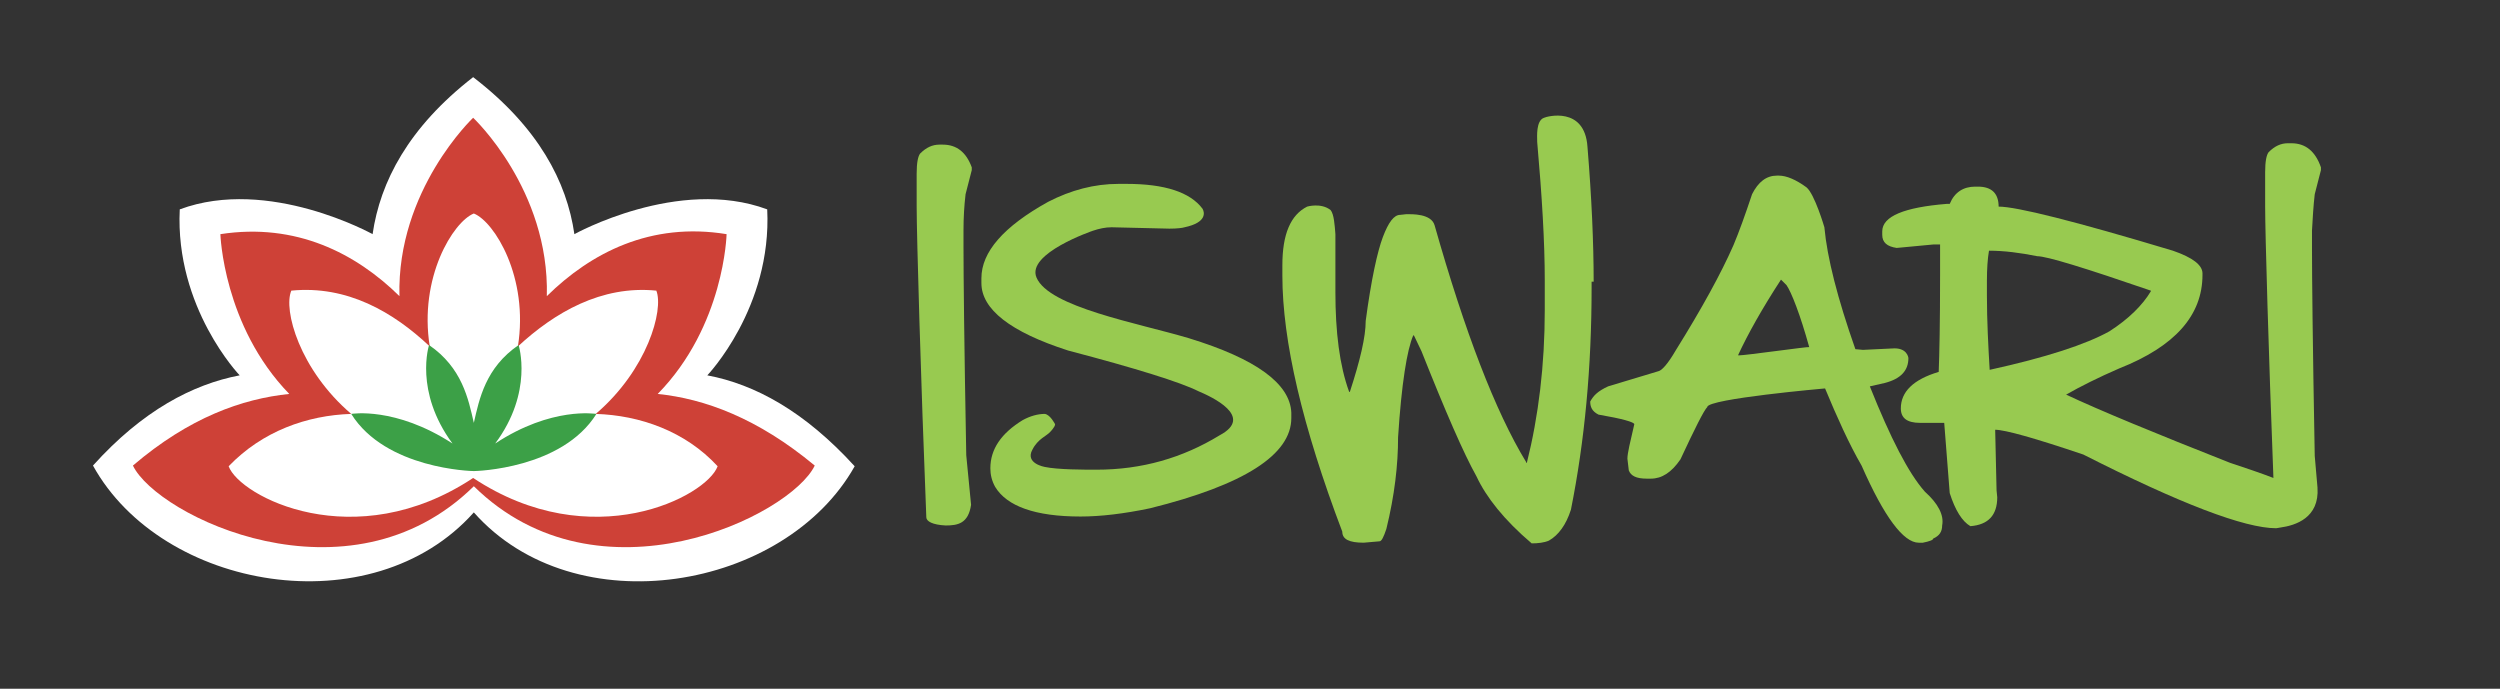 <?xml version="1.0" encoding="utf-8"?>
<!-- Generator: Adobe Illustrator 22.0.1, SVG Export Plug-In . SVG Version: 6.00 Build 0)  -->
<svg version="1.1" id="Layer_1" xmlns="http://www.w3.org/2000/svg" xmlns:xlink="http://www.w3.org/1999/xlink" x="0px" y="0px"
	 viewBox="0 0 363 100" style="enable-background:new 0 0 363 100;" xml:space="preserve">
<rect x="0" y="0" width="363" height="100" fill="#333333" stroke="none"/>
<style type="text/css">
	.st0{fill:#FFFFFF;}
	.st1{fill:#CE4137;}
	.st2{fill:#3CA047;}
	.st3{fill:#98CA50;}
</style>
<g id="XMLID_513_">
	<path id="XMLID_517_" class="st0" d="M102.7,54.5c0,0,9.4-9.8,8.7-24.1c-12.9-4.8-28,3.6-28,3.6c-1.1-7.6-5.2-15.5-14.7-22.8
		C59.3,18.5,55.2,26.4,54.1,34c0,0-15.1-8.4-28-3.6c-0.7,14.3,8.7,24.1,8.7,24.1c-6.8,1.3-14.1,5.1-21.3,13.1
		C23.5,85.7,54,91,68.8,74.4C83.5,91,114,85.7,124.1,67.7C116.8,59.7,109.6,55.8,102.7,54.5z"/>
	<path id="XMLID_516_" class="st1" d="M95.5,57.2c9.7-9.9,10-23.2,10-23.2c-11-1.8-19.7,2.7-26.1,9c0.4-15.5-10.7-25.9-10.7-25.9
		l0,0l0,0c0,0-11.1,10.5-10.7,25.9C51.7,36.8,43,32.3,32,34c0,0,0.4,13.3,10,23.2c-6.8,0.7-14.5,3.4-22.7,10.4
		c3.5,7.3,31.3,20.9,49.5,3c18.2,17.9,46,4.3,49.5-3C110,60.7,102.3,57.9,95.5,57.2z"/>
	<path id="XMLID_515_" class="st0" d="M86.5,60.1c7.5-6.4,9.9-15.1,8.8-17.9c-8-0.8-14.8,3.2-20.1,8.1c1.6-10-3.4-18.1-6.4-19.3
		c0,0,0,0,0,0c0,0,0,0,0,0c-3,1.2-8,9.3-6.4,19.3c-5.3-5-12-8.9-20.1-8.1C41.1,45,43.5,53.7,51,60.1c-6.4,0.2-12.9,2.5-17.8,7.6
		c1.6,4.4,18.3,13.1,35.5,1.7c17.2,11.4,33.9,2.7,35.5-1.7C99.5,62.6,92.9,60.3,86.5,60.1z"/>
	<path id="XMLID_514_" class="st2" d="M71.9,64.4c5.6-7.5,3.4-14.3,3.4-14.3c-4.8,3.3-5.7,7.8-6.5,11.3c-0.8-3.5-1.7-8-6.5-11.3
		c0,0-2.2,6.7,3.4,14.3C57.4,59,51,60.1,51,60.1c5,8,17.5,8.3,17.8,8.3c0.3,0,12.8-0.3,17.8-8.3C86.5,60.1,80.1,59,71.9,64.4z"/>
</g>
<g id="XMLID_495_">
	<path id="XMLID_512_" class="st3" d="M136.9,21h-0.5c-1,0-1.9,0.4-2.8,1.3c-0.3,0.4-0.5,1.3-0.5,2.9V30c0,4.3,0.6,25,1.4,45.1
		c0,0.6,0.9,1.1,2.8,1.2c1.8,0,3.3-0.3,3.7-3l-0.7-7.2c-0.3-16.1-0.4-26.2-0.4-30.2v-2.5c0-1.8,0.1-3.5,0.3-5.2l0.9-3.5v-0.4
		C140.3,22.1,138.9,21,136.9,21z"/>
	<path id="XMLID_511_" class="st3" d="M172.6,49.1c-7.4-2.2-20.3-4.5-22.1-8.8c-1.5-3.5,8.2-6.8,8.2-6.8l0,0
		c0.9-0.3,1.8-0.5,2.7-0.5l8.4,0.2c1.1,0,1.9-0.1,2.2-0.2c3.3-0.7,2.9-2.2,2.6-2.7c-1.8-2.4-5.5-3.6-11-3.6h-1.2
		c-3.5,0-6.9,0.9-10.2,2.6c-6.5,3.6-9.7,7.3-9.7,11.1v0.7c0,3.8,4.2,7.1,12.6,9.8c9.9,2.6,16.3,4.6,18.9,5.9
		c1.9,0.8,8.2,3.7,3.1,6.4c-5.4,3.3-11.3,5-17.9,5c-1.8,0-5.6,0-7.5-0.4h0c0,0-2.9-0.5-1.8-2.5c0.8-1.6,2.1-2,2.6-2.6
		c0,0,0.7-0.7,0.7-1.1c0,0-0.7-1.4-1.5-1.5c-1,0-2.1,0.3-3.2,0.9c-3.1,1.9-4.7,4.2-4.7,7c0,0.9,0.2,1.8,0.7,2.7
		c1.7,2.8,5.8,4.3,12.4,4.3c2.9,0,6.3-0.4,10.1-1.2c13.7-3.4,20.5-7.8,20.5-13.1v-0.8C187.3,55.7,182.4,52.1,172.6,49.1z"/>
	<path id="XMLID_510_" class="st3" d="M231.4,40.9c0-5.7-0.3-12.3-0.9-19.6c-0.4-5.9-5.9-4.4-6.3-4.2c-1.2,0.4-1,2.8-1,3.4
		c0,0,0,0,0,0.1c0,0,0,0,0,0v0c0.7,7.9,1.1,14.6,1.1,20.1v4.3c0,8-0.9,15.4-2.6,22.2h-0.1v-0.1c-4.5-7.4-8.9-18.9-13.3-34.4
		c-0.5-1.7-3.3-1.6-4.1-1.6l-0.9,0.1c-0.9,0-1.7,1.1-2.5,3.2c-0.8,2.1-1.7,6.2-2.5,12.2c0,2.3-0.8,5.7-2.3,10.3h-0.1
		c-1.4-3.8-2-8.7-2-14.5v-8.4c-0.1-1.3-0.2-2.9-0.7-3.5c-1.4-1.1-3.4-0.5-3.4-0.5c-2.4,1.2-3.6,4-3.6,8.5v1.5
		c0,9.5,2.9,21.9,8.7,37.2c0,1.1,1,1.6,3.1,1.6l2.3-0.2c0.3,0,0.6-0.6,1-1.8c1.2-4.9,1.7-9.3,1.7-13.3c0.5-7.8,1.3-12.7,2.2-14.8
		h0.1l1.1,2.3c3.5,8.8,6.1,14.8,8,18.2c1.4,3,4,6.3,8,9.7c0.9,0,1.8-0.1,2.5-0.4c1.4-0.8,2.5-2.3,3.2-4.5c2-10,3-20.7,3-32.2V40.9z"
		/>
	<path id="XMLID_506_" class="st3" d="M279.5,71.4c-2.4-2.7-5-7.8-8-15.3l2.2-0.5c2.3-0.6,3.4-1.8,3.4-3.6c0-0.1-0.2-1.6-2.4-1.4
		l-4.2,0.2l-1.1-0.1c-2.6-7.4-4.1-13.3-4.5-17.7c0,0-1.4-4.8-2.6-5.8c-1.5-1.1-2.9-1.7-4-1.7H258c-1.5,0-2.7,0.9-3.6,2.7
		c-1,3-1.9,5.5-2.7,7.4c-1.8,4.1-4.6,9.2-8.4,15.3c-1.1,1.9-2,2.9-2.5,3l-7.3,2.2c-1.5,0.7-2.1,1.3-2.6,2.2c0,0.7,0.2,1.4,1.2,1.9
		c3.5,0.6,5.2,1.1,5.2,1.4c-0.6,2.6-1,4.2-1,5l0.2,1.7c0.3,0.8,1.1,1.2,2.6,1.2h0.6c1.6,0,3-0.9,4.3-2.8c2.1-4.5,3.4-7.1,3.9-7.6
		c0-1.2,17.1-2.7,17.1-2.7c1.7,4.1,3.5,8.1,5.3,11.2c3.3,7.5,6.1,11.2,8.3,11.2h0.6c1-0.2,1.5-0.4,1.5-0.6c0.9-0.4,1.3-1,1.3-1.9
		C282.3,74.8,281.4,73.1,279.5,71.4z M252.5,51.6h-0.1v-0.1c1.4-3,3.4-6.6,6.2-10.9l0.8,0.8c0.7,1,2,4.3,3.3,9
		C262.6,50.3,253.5,51.6,252.5,51.6z"/>
	<path id="XMLID_499_" class="st3" d="M336.1,28.2l0.9-3.5v-0.4c-0.8-2.3-2.2-3.5-4.3-3.5h-0.5c-1,0-1.9,0.4-2.8,1.3
		c-0.3,0.4-0.5,1.3-0.5,2.9V30c0,3.9,0.5,21.2,1.2,39.4c-1.8-0.7-3.9-1.4-6.3-2.2c-10.9-4.3-18.9-7.6-23.8-9.9
		c2.1-1.2,4.7-2.5,7.7-3.8c8.1-3.2,12.1-7.7,12.1-13.6v-0.2c0-1.2-1.4-2.3-4.3-3.3c-14.3-4.3-22.7-6.4-25.3-6.4c0-1.9-1-2.9-3-2.9
		h-0.4c-1.7,0-3,0.8-3.7,2.5h-0.4c-6.2,0.5-9.4,1.8-9.4,4v0.5c0,1.1,0.7,1.7,2.1,1.9l5.3-0.5h1V40c0,6.9-0.1,11.5-0.2,14V54
		c-3.7,1.1-5.5,2.9-5.5,5.3c0,1.4,0.9,2.1,2.8,2.1h3.5l0.8,10.2c0.8,2.5,1.8,4.1,3,4.8c2.6-0.2,3.9-1.6,3.9-4.2l-0.1-1l-0.2-8.8
		c1.4,0,5.7,1.2,12.8,3.6c14,7.1,23.4,10.7,28,10.7c0,0,0,0,0,0l0.6-0.1c2.2-0.3,5.7-1.4,5.4-5.8l-0.4-4.6
		c-0.3-16.1-0.4-26.2-0.4-30.2v-2.5C335.8,31.7,335.9,29.9,336.1,28.2z M288.9,53.7c-0.2-3.4-0.4-7.1-0.4-10.8v-2.1
		c0-1.8,0.1-3.2,0.3-4.4c2.2,0,4.5,0.3,7,0.8c1.4,0,6.9,1.7,16.5,5v0.1c-1.2,2-3.2,4-6,5.8C302.9,50,297.1,51.9,288.9,53.7z"/>
</g>
</svg>
